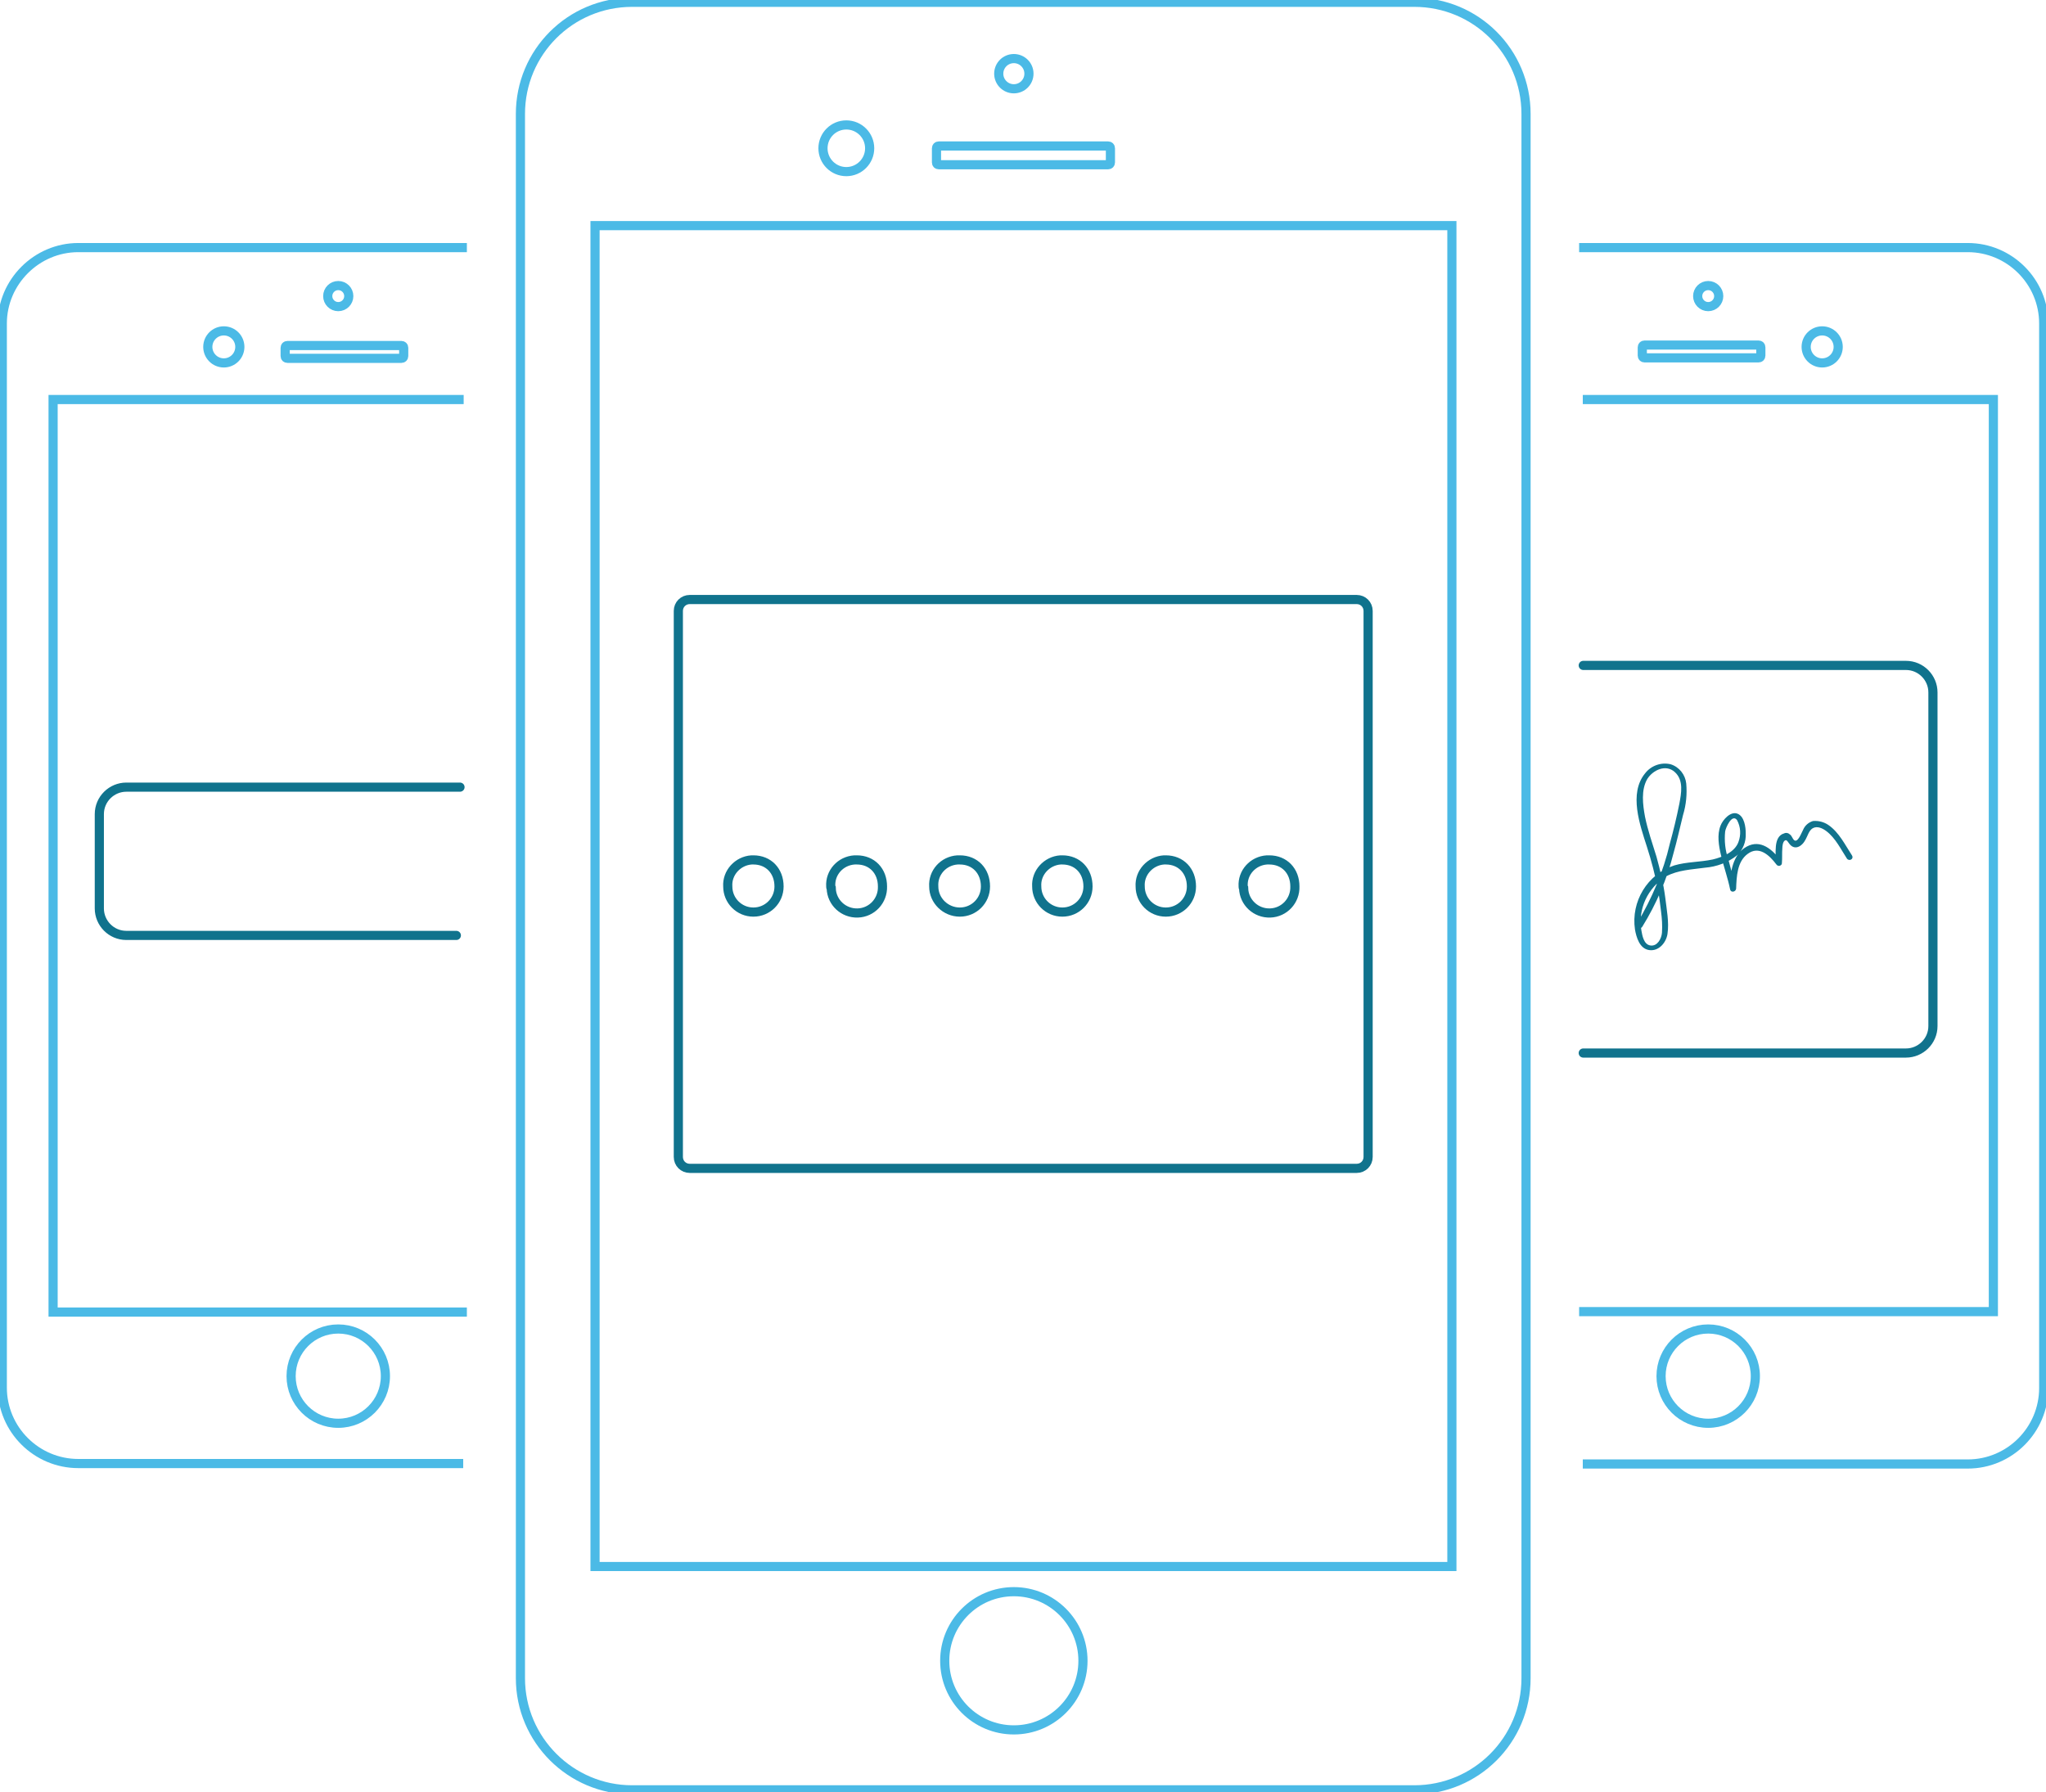 <?xml version="1.0" encoding="utf-8"?>
<!-- Generator: Adobe Illustrator 22.1.0, SVG Export Plug-In . SVG Version: 6.00 Build 0)  -->
<svg version="1.1" id="Layer_1" xmlns="http://www.w3.org/2000/svg" xmlns:xlink="http://www.w3.org/1999/xlink" x="0px" y="0px"
	 viewBox="0 0 447 391.6" style="enable-background:new 0 0 447 391.6;" xml:space="preserve">
<style type="text/css">
	.st0{fill:none;stroke:#4BBAE6;stroke-width:2;stroke-miterlimit:10;}
	.st1{fill:none;stroke:#10738D;stroke-width:2;stroke-linecap:round;stroke-miterlimit:10;}
	.st2{fill:#10738D;}
</style>
<title>get the document signed</title>
<path class="st0" d="M102,54.1H17.1C8,54.1,0.5,61.6,0.5,70.7v232.5c0,9.2,7.5,16.6,16.6,16.6h84.1 M102,286.7H11.6V87.3h89.7"/>
<circle class="st0" cx="73.9" cy="300.7" r="10.3"/>
<circle class="st0" cx="73.9" cy="64.7" r="2.3"/>
<circle class="st0" cx="48.9" cy="75.8" r="3.5"/>
<path class="st0" d="M62.8,75.5h24.9c0.3,0,0.5,0.2,0.5,0.5v1.8c0,0.3-0.2,0.5-0.5,0.5H62.8c-0.3,0-0.5-0.2-0.5-0.5v-1.8
	C62.3,75.7,62.5,75.5,62.8,75.5z"/>
<path class="st1" d="M100.5,172H27.6c-3.2,0-5.9,2.6-5.9,5.9c0,0,0,0,0,0v20.6c0,3.2,2.6,5.9,5.9,5.9c0,0,0,0,0,0h72.1"/>
<path class="st1" d="M345.9,230.1h70.5c3.2,0,5.9-2.6,5.9-5.9c0,0,0,0,0,0v-72.9c0-3.2-2.6-5.9-5.9-5.9c0,0,0,0,0,0h-70.5"/>
<path class="st0" d="M309,0.5H138.1c-13.5,0-24.4,10.9-24.4,24.4v341.8c0,13.5,11,24.4,24.4,24.4H309c13.5,0,24.4-10.9,24.4-24.4
	V24.9C333.4,11.4,322.5,0.5,309,0.5z M317.1,342.3H130v-293h187.2V342.3z"/>
<circle class="st0" cx="221.5" cy="362.9" r="15.1"/>
<circle class="st0" cx="221.5" cy="16.1" r="3.3"/>
<circle class="st0" cx="184.9" cy="32.4" r="5.1"/>
<path class="st0" d="M205.1,31.9h37c0.3,0,0.5,0.2,0.5,0.5v3.1c0,0.3-0.2,0.5-0.5,0.5h-37c-0.3,0-0.5-0.2-0.5-0.5v-3.1
	C204.6,32.1,204.8,31.9,205.1,31.9z"/>
<path class="st1" d="M150.7,131h145.7c1.4,0,2.5,1.1,2.5,2.5v119.3c0,1.4-1.1,2.5-2.5,2.5H150.7c-1.4,0-2.5-1.1-2.5-2.5V133.5
	C148.2,132.1,149.3,131,150.7,131z"/>
<path class="st1" d="M159,193.7c-0.2-3,2.2-5.6,5.2-5.8c0.1,0,0.3,0,0.4,0c3.3,0,5.6,2.4,5.6,5.8c0,3.1-2.5,5.6-5.6,5.6
	S159,196.8,159,193.7z"/>
<path class="st1" d="M181.5,193.7c-0.2-3,2.1-5.6,5.2-5.8c0.2,0,0.3,0,0.5,0c3.3,0,5.6,2.4,5.6,5.8c0.1,3.1-2.3,5.7-5.4,5.8
	c-3.1,0.1-5.7-2.3-5.8-5.4C181.5,194,181.5,193.8,181.5,193.7z"/>
<path class="st1" d="M204,193.7c-0.2-3,2.1-5.6,5.2-5.8c0.2,0,0.3,0,0.5,0c3.3,0,5.6,2.4,5.6,5.8c0,3.1-2.5,5.6-5.6,5.6
	S204,196.8,204,193.7z"/>
<path class="st1" d="M226.5,193.7c-0.2-3,2.2-5.6,5.2-5.8c0.1,0,0.3,0,0.4,0c3.3,0,5.6,2.4,5.6,5.8c0,3.1-2.5,5.6-5.6,5.6
	S226.5,196.8,226.5,193.7z"/>
<path class="st1" d="M249.1,193.7c-0.2-3,2.2-5.6,5.2-5.8c0.1,0,0.3,0,0.4,0c3.3,0,5.6,2.4,5.6,5.8c0,3.1-2.5,5.6-5.6,5.6
	S249.1,196.8,249.1,193.7z"/>
<path class="st1" d="M271.6,193.7c-0.2-3,2.1-5.6,5.2-5.8c0.2,0,0.3,0,0.5,0c3.3,0,5.6,2.4,5.6,5.8c0.1,3.1-2.3,5.7-5.4,5.8
	c-3.1,0.1-5.7-2.3-5.8-5.4C271.6,194,271.6,193.8,271.6,193.7z"/>
<path class="st0" d="M345.8,319.9h84.1c9.2,0,16.6-7.5,16.6-16.6V70.7c0-9.2-7.5-16.6-16.6-16.6H345 M345.8,87.3h89.7v199.3H345"/>
<circle class="st0" cx="373.2" cy="300.7" r="10.3"/>
<circle class="st0" cx="373.2" cy="64.7" r="2.3"/>
<circle class="st0" cx="398.1" cy="75.8" r="3.5"/>
<path class="st0" d="M384.2,78.2h-24.9c-0.3,0-0.5-0.2-0.5-0.5v-1.8c0-0.3,0.2-0.5,0.5-0.5h24.9c0.3,0,0.5,0.2,0.5,0.5v1.8
	C384.7,78,384.5,78.2,384.2,78.2z"/>
<path class="st2" d="M358.8,202.5c3.1-5,5.4-10.4,6.8-16c0.8-2.8,1.4-5.6,2.1-8.4c0.7-2.3,0.9-4.6,0.7-6.9c-0.2-1.9-1.5-3.6-3.4-4.2
	c-2.1-0.5-4.3,0.3-5.6,2c-3.6,4.4-1.1,11.3,0.4,16c1,3.1,1.8,6.2,2.4,9.3c0.3,1.6,0.5,3.2,0.7,4.9c0.2,1.5,0.3,3,0.2,4.6
	c-0.1,1.3-1,3-2.5,2.8s-1.8-2.2-2-3.3c-0.8-4.7,1.4-9.3,5.4-11.8c2.6-1.4,5.6-1.5,8.5-1.9c2.5-0.2,5-1.1,7-2.7c1.3-1.2,2-3,1.9-4.8
	c0-1.4-0.3-3.7-1.8-4.3s-3.2,1.3-3.7,2.6c-0.8,2-0.4,4.4,0.1,6.5c0.6,2.5,1.5,5,2,7.5c0.2,0.7,1.2,0.5,1.3-0.2
	c0.1-2.6,0.2-5.9,2.5-7.6c2.5-1.9,4.8,0.3,6.3,2.3c0.2,0.3,0.6,0.4,0.9,0.2c0,0,0,0,0,0c0.2-0.1,0.3-0.3,0.3-0.5
	c0.1-1.1,0-2.2,0.1-3.3c0-0.4,0.1-1.3,0.5-1.6s0.6,0.1,0.9,0.5c1.2,1.8,2.9,0.8,3.7-0.8c0.4-0.7,0.7-1.9,1.5-2.4c1-0.6,2.2,0,3,0.6
	c2,1.5,3.2,4,4.5,6c0.5,0.7,1.6,0.1,1.1-0.7c-1.5-2.3-2.8-5-5.1-6.6c-1-0.7-2.2-1-3.4-0.9c-1,0.3-1.8,1-2.2,2
	c-0.3,0.5-1.1,2.8-1.9,2.2c-0.4-0.3-0.5-1-1-1.3c-0.3-0.3-0.8-0.4-1.2-0.2c-2.5,0.7-1.7,4.6-1.9,6.4l1.2-0.4
	c-1.8-2.4-4.4-4.8-7.5-3.1s-3.6,5.7-3.7,9l1.3-0.2c-0.5-2-1.1-4-1.6-6c-0.7-2-0.9-4.1-0.7-6.1c0.1-0.8,1.5-4,2.6-2.5
	c0.8,1.5,0.9,3.2,0.3,4.8c-0.8,2.2-3.5,3.3-5.6,3.8c-2.8,0.6-5.7,0.5-8.4,1.3c-5.9,1.9-9.5,7.9-8.6,14c0.3,1.7,1,4.2,3.1,4.5
	s3.7-1.6,4-3.5c0.4-2.6-0.2-5.5-0.5-8.1c-0.4-3-1.1-5.9-1.9-8.8c-0.9-2.9-1.9-5.8-2.5-8.7c-0.5-2.7-0.9-5.9,0.5-8.3
	c1.2-1.9,4-3.3,6-1.5s1.4,4.7,1,6.9c-0.6,3-1.3,5.9-2.1,8.8c-1.4,6.1-3.9,11.9-7.1,17.3C357.2,202.5,358.4,203.2,358.8,202.5z"/>
</svg>
